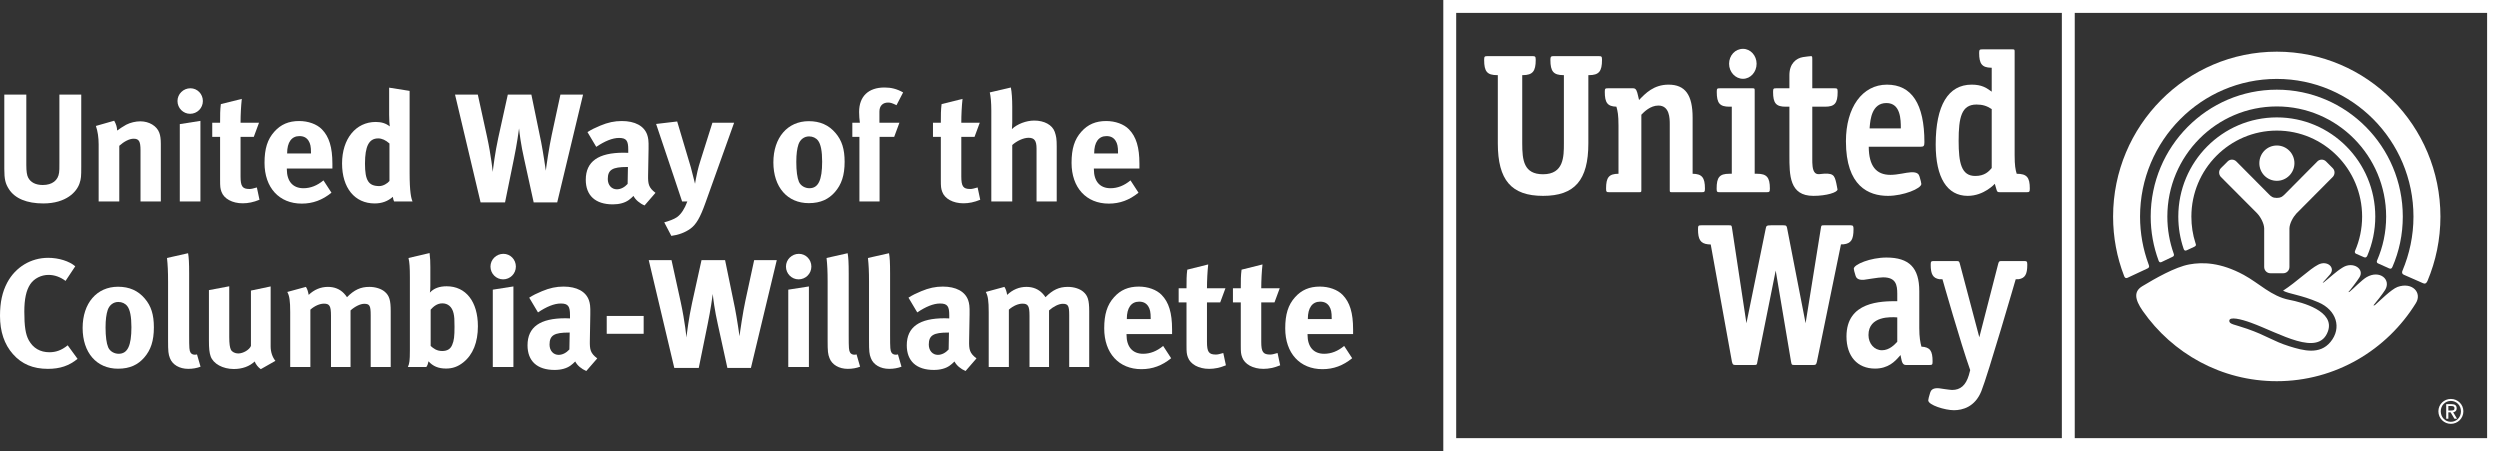 <?xml version="1.0" encoding="UTF-8"?>
<svg width="194px" height="35px" viewBox="0 0 194 35" version="1.1" xmlns="http://www.w3.org/2000/svg" xmlns:xlink="http://www.w3.org/1999/xlink">
    <rect x="0" y="0" width="194" height="35" fill="#333333" stroke="none"/>
    <title>uwpdx-logo-white-horiz</title>
    <g id="build" stroke="none" stroke-width="1" fill="none" fill-rule="evenodd">
        <g id="uwpdx-logo-white-horiz" fill="#FFFFFF" fill-rule="nonzero">
            <path d="M112,35 L112,0 L194,0 L194,35 L112,35 Z M160,1 L113,1 L113,34 L160,34 L160,1 Z M193,1 L161,1 L161,34 L193,34 L193,1 Z" id="cleanlines"></path>
            <g id="improved-logo" transform="translate(0, 3.79)">
                <g id="logo" transform="translate(163.976, 0.22)">
                    <path d="M5.707,15.415 C5.844,15.35 6.161,15.209 6.301,15.14 C6.464,15.056 6.442,14.989 6.393,14.856 C6.18,14.204 6.075,13.514 6.075,12.799 C6.075,9.118 9.049,6.124 12.707,6.124 C16.355,6.124 19.325,9.118 19.325,12.799 C19.325,13.739 19.128,14.642 18.779,15.451 C18.748,15.509 18.743,15.624 18.839,15.674 C18.948,15.721 19.35,15.903 19.467,15.949 C19.587,15.996 19.66,15.968 19.723,15.842 C20.123,14.903 20.346,13.878 20.346,12.799 C20.346,8.549 16.921,5.1 12.707,5.1 C8.482,5.1 5.06,8.549 5.06,12.799 C5.06,13.67 5.204,14.501 5.468,15.284 C5.506,15.402 5.569,15.479 5.707,15.415" id="Fill-5"></path>
                    <path d="M3.767,16.321 C3.922,16.239 4.469,15.991 4.612,15.917 C4.763,15.855 4.728,15.729 4.703,15.671 C4.385,14.772 4.21,13.81 4.21,12.798 C4.21,8.08 8.019,4.25 12.706,4.25 C17.379,4.25 21.189,8.08 21.189,12.798 C21.189,14.006 20.941,15.153 20.487,16.195 C20.464,16.249 20.424,16.379 20.569,16.433 C20.698,16.492 21.308,16.766 21.421,16.817 C21.541,16.866 21.616,16.844 21.676,16.703 C22.196,15.509 22.481,14.185 22.481,12.798 C22.481,7.369 18.098,2.949 12.706,2.949 C7.305,2.949 2.918,7.369 2.918,12.798 C2.918,13.993 3.135,15.139 3.527,16.203 C3.55,16.268 3.599,16.398 3.767,16.321" id="Fill-6"></path>
                    <path d="M1.123,17.545 C1.313,17.45 2.463,16.915 2.662,16.826 C2.87,16.736 2.779,16.579 2.75,16.492 C2.325,15.338 2.092,14.094 2.092,12.798 C2.092,6.903 6.85,2.114 12.706,2.114 C18.545,2.114 23.309,6.903 23.309,12.798 C23.309,14.288 23,15.704 22.455,16.997 C22.417,17.076 22.38,17.232 22.575,17.317 C22.755,17.4 23.875,17.896 24.029,17.957 C24.179,18.031 24.296,18.014 24.398,17.789 C25.045,16.249 25.401,14.561 25.401,12.798 C25.401,5.743 19.706,0 12.706,0 C5.694,0 0,5.743 0,12.798 C0,14.421 0.301,15.97 0.851,17.394 C0.88,17.474 0.938,17.625 1.123,17.545" id="Fill-7"></path>
                    <path d="M12.709,10.021 C13.455,10.021 14.072,9.41 14.072,8.654 C14.072,7.889 13.455,7.281 12.709,7.281 C11.949,7.281 11.349,7.889 11.349,8.654 C11.349,9.41 11.949,10.021 12.709,10.021" id="Fill-8"></path>
                    <path d="M13.208,17.194 C13.471,17.194 13.684,16.977 13.684,16.71 L13.684,13.706 C13.698,13.325 13.966,12.836 14.23,12.552 L17.041,9.725 C17.231,9.535 17.231,9.22 17.041,9.036 L16.528,8.521 C16.343,8.329 16.033,8.329 15.847,8.521 L13.311,11.079 C13.136,11.245 13.019,11.348 12.709,11.348 C12.391,11.348 12.269,11.245 12.105,11.079 L9.565,8.521 C9.373,8.329 9.071,8.329 8.886,8.521 L8.369,9.036 C8.181,9.22 8.181,9.535 8.369,9.725 L11.185,12.552 C11.451,12.836 11.712,13.325 11.725,13.706 L11.725,16.71 C11.725,16.977 11.94,17.194 12.206,17.194 L13.208,17.194 Z" id="Fill-9"></path>
                    <path d="M22.072,18.257 C21.597,18.434 20.708,19.317 20.308,19.676 L20.197,19.693 C20.34,19.535 20.952,18.753 21.112,18.485 C21.597,17.676 20.683,16.915 19.679,17.494 C19.296,17.714 18.658,18.388 18.349,18.634 L18.253,18.659 C18.391,18.52 18.959,17.772 19.107,17.529 C19.549,16.874 18.629,16.252 17.836,16.736 C17.274,17.076 16.814,17.538 16.343,17.906 L16.261,17.927 C16.387,17.804 16.703,17.428 16.823,17.297 C17.292,16.767 16.62,16.157 15.913,16.529 C15.233,16.877 14.257,17.858 13.188,18.547 C13.684,18.817 14.557,18.858 15.939,19.452 C17.326,20.047 17.774,21.433 16.868,22.528 C16.032,23.542 14.759,23.201 13.663,22.856 C12.391,22.456 11.94,22.042 10.409,21.507 C9.409,21.156 8.999,21.161 9.017,20.874 C9.034,20.544 9.899,20.741 10.708,21.036 C12.954,21.857 15.936,23.716 16.668,21.711 C17.247,20.131 14.659,19.445 13.668,19.256 C12.289,18.989 11.338,17.973 10.144,17.325 C8.338,16.346 6.949,16.321 5.919,16.508 C4.81,16.707 3.23,17.617 2.273,18.196 C1.608,18.592 1.658,19.197 2.306,20.124 C4.61,23.417 8.405,25.57 12.703,25.57 C17.259,25.57 21.259,23.135 23.498,19.51 C23.996,18.702 23.215,17.848 22.072,18.257" id="Fill-10"></path>
                </g>
                <g id="short-text" transform="translate(115.17, 0)">
                    <path d="M34.462,27.276 C34.464,27.644 35.769,28.042 36.452,28.042 C37.132,28.042 38.089,27.785 38.582,26.566 C39.1,25.283 41.249,17.88 41.249,17.88 L41.491,17.875 C41.972,17.789 42.147,17.501 42.147,16.757 C42.147,16.49 42.109,16.467 41.895,16.467 L40.132,16.467 C39.963,16.472 39.946,16.498 39.893,16.674 L38.425,22.382 L36.914,16.674 C36.867,16.498 36.844,16.472 36.677,16.467 L34.904,16.467 C34.691,16.467 34.653,16.49 34.653,16.757 C34.653,17.502 34.834,17.793 35.318,17.875 L35.566,17.88 C35.566,17.88 36.976,22.848 37.718,24.93 L37.609,25.334 C37.372,26.113 36.959,26.471 36.312,26.471 C36.155,26.471 35.287,26.338 35.287,26.338 C34.795,26.298 34.664,26.505 34.61,26.684 C34.521,26.938 34.462,27.225 34.462,27.276" id="Fill-11"></path>
                    <path d="M28.451,13.693 L26.348,13.693 C26.163,13.693 26.16,13.712 26.131,13.899 L24.944,21.293 L23.514,13.937 C23.477,13.738 23.448,13.693 23.223,13.693 L22.259,13.693 C21.906,13.693 21.89,13.747 21.85,13.95 L20.353,21.293 L19.233,13.899 C19.205,13.712 19.201,13.693 19.019,13.693 L16.855,13.693 C16.631,13.693 16.595,13.714 16.595,13.991 C16.595,14.805 16.793,15.102 17.364,15.168 L17.583,15.182 L19.228,24.279 C19.285,24.49 19.306,24.533 19.502,24.533 L20.928,24.533 C21.158,24.533 21.166,24.521 21.204,24.279 L22.625,17.205 L23.817,24.285 C23.865,24.521 23.865,24.533 24.097,24.533 L25.55,24.533 C25.743,24.533 25.771,24.49 25.822,24.279 L27.689,15.174 L27.896,15.168 C28.472,15.102 28.663,14.804 28.663,13.991 C28.663,13.734 28.628,13.706 28.451,13.693" id="Fill-12"></path>
                    <path d="M32.058,22.728 C31.862,22.945 31.448,23.389 30.871,23.389 C30.279,23.389 29.824,22.877 29.824,22.208 C29.824,20.713 31.578,20.804 32.058,20.84 L32.058,22.728 Z M33.933,23.109 C33.847,22.792 33.766,22.393 33.766,21.662 L33.766,18.799 C33.766,16.996 32.989,16.195 31.218,16.195 C29.987,16.195 28.684,16.728 28.684,17.064 C28.684,17.105 28.738,17.369 28.822,17.609 C28.861,17.714 28.94,17.96 29.462,17.923 C29.673,17.906 30.576,17.732 30.957,17.732 C31.959,17.732 32.058,18.319 32.058,19.01 L32.058,19.581 C30.811,19.581 28.117,19.594 28.117,22.321 C28.117,23.858 28.964,24.812 30.332,24.812 C31.367,24.812 31.885,24.241 32.193,23.895 L32.312,23.762 L32.351,23.97 C32.415,24.303 32.475,24.533 32.729,24.533 L34.544,24.533 C34.77,24.533 34.798,24.515 34.798,24.252 C34.798,23.435 34.606,23.148 33.933,23.109 L33.933,23.109 Z" id="Fill-13"></path>
                    <path d="M21.187,9.694 L20.994,9.689 L20.994,3.237 C20.994,3.079 20.982,3.061 20.834,3.061 L18.298,3.061 C18.077,3.061 18.051,3.079 18.051,3.344 C18.051,4.222 18.282,4.49 19.036,4.49 L19.217,4.49 L19.217,9.689 L19.024,9.694 C18.269,9.694 18.041,9.965 18.041,10.841 C18.041,11.103 18.075,11.125 18.293,11.125 L21.92,11.125 C22.132,11.125 22.173,11.103 22.173,10.841 C22.173,9.973 21.927,9.694 21.187,9.694" id="Fill-14"></path>
                    <path d="M20.087,0 C19.478,0 19.007,0.511 19.007,1.159 C19.007,1.797 19.489,2.325 20.087,2.325 C20.673,2.325 21.142,1.797 21.142,1.159 C21.142,0.522 20.673,0 20.087,0" id="Fill-15"></path>
                    <path d="M8.086,2.041 L8.133,2.041 C8.903,2.041 9.146,1.755 9.146,0.858 C9.146,0.593 9.113,0.566 8.89,0.566 L5.397,0.566 C5.199,0.566 5.171,0.6 5.149,0.72 L5.141,0.858 C5.141,1.753 5.382,2.035 6.139,2.041 L6.188,2.041 L6.188,7.336 C6.188,8.352 6.188,9.732 4.571,9.732 C3.075,9.732 2.955,8.647 2.955,7.336 L2.955,2.041 L3.006,2.041 C3.757,2.035 4.002,1.753 4.002,0.858 L3.99,0.691 C3.97,0.596 3.938,0.566 3.746,0.566 L0.259,0.566 C0.037,0.566 0,0.593 0,0.858 C0,1.765 0.231,2.041 1.015,2.041 L1.061,2.041 L1.061,7.336 C1.061,10.188 2.112,11.409 4.571,11.409 C7.031,11.409 8.086,10.188 8.086,7.336 L8.086,2.041 Z" id="Fill-16"></path>
                    <path d="M16.177,9.694 L16.177,5.338 C16.177,3.57 15.601,2.779 14.31,2.779 C13.154,2.779 12.516,3.456 12.021,3.97 C11.977,3.782 11.941,3.635 11.941,3.635 C11.863,3.28 11.797,3.061 11.57,3.061 L9.611,3.061 C9.393,3.061 9.362,3.079 9.362,3.344 C9.362,4.174 9.569,4.47 10.263,4.488 C10.361,4.837 10.425,5.121 10.425,5.953 L10.425,9.694 C9.686,9.699 9.461,9.971 9.461,10.841 C9.461,11.103 9.499,11.125 9.715,11.125 L12.048,11.125 C12.19,11.125 12.199,11.103 12.199,10.951 L12.199,5.112 C12.414,4.888 12.898,4.401 13.52,4.401 C14.403,4.401 14.403,5.417 14.403,5.852 L14.403,10.951 C14.403,11.103 14.409,11.125 14.56,11.125 L16.882,11.125 C17.096,11.125 17.134,11.103 17.134,10.841 C17.134,9.983 16.896,9.702 16.177,9.694" id="Fill-17"></path>
                    <path d="M25.545,11.409 C26.579,11.409 27.421,11.138 27.421,10.911 C27.421,10.872 27.36,10.565 27.325,10.414 C27.179,9.807 27.122,9.584 26.025,9.722 C25.886,9.738 25.761,9.707 25.674,9.62 C25.463,9.404 25.463,8.928 25.463,8.546 L25.463,4.49 L26.448,4.49 C27.205,4.49 27.431,4.222 27.431,3.344 C27.431,3.078 27.398,3.061 27.179,3.061 L25.463,3.061 L25.463,0.797 C25.463,0.579 25.444,0.569 25.362,0.566 C25.284,0.566 24.922,0.614 24.739,0.641 C24.231,0.727 23.688,1.122 23.688,2.035 L23.688,3.061 L22.672,3.061 C22.457,3.061 22.421,3.078 22.421,3.344 C22.421,4.222 22.654,4.49 23.402,4.49 L23.688,4.49 L23.688,8.268 C23.688,9.81 23.688,11.409 25.545,11.409" id="Fill-18"></path>
                    <path d="M29.911,6.175 L29.921,6.035 C29.97,5.485 30.082,4.206 31.218,4.206 C32.33,4.206 32.335,5.51 32.335,6.175 L29.911,6.175 Z M34.164,7.238 C34.164,4.281 33.182,2.779 31.258,2.779 C29.349,2.779 28.074,4.542 28.074,7.174 C28.074,10.669 29.845,11.409 31.335,11.409 C32.534,11.409 33.926,10.841 33.926,10.485 C33.926,10.429 33.868,10.157 33.787,9.912 C33.733,9.735 33.627,9.553 33.122,9.578 C32.732,9.597 32.104,9.779 31.525,9.779 C30.417,9.779 29.852,9.082 29.845,7.597 L33.875,7.597 C34.113,7.597 34.164,7.536 34.164,7.238 L34.164,7.238 Z" id="Fill-19"></path>
                    <path d="M38.112,9.865 C37.034,9.865 36.82,8.869 36.82,7.141 C36.82,5.312 37.043,4.322 38.206,4.322 C38.665,4.322 39.004,4.421 39.387,4.675 L39.387,9.251 C39.159,9.522 38.831,9.865 38.112,9.865 M41.326,9.694 C41.227,9.378 41.166,9.046 41.166,8.254 L41.166,0.212 C41.166,0.062 41.154,0.04 41.006,0.04 L38.67,0.04 C38.452,0.04 38.412,0.062 38.412,0.318 C38.412,1.168 38.638,1.452 39.339,1.466 L39.387,1.466 L39.387,3.323 L39.243,3.223 C38.974,3.033 38.611,2.778 37.832,2.778 C36.01,2.778 35.04,4.385 35.04,7.425 C35.04,9.991 35.922,11.409 37.524,11.409 C38.793,11.409 39.627,10.473 39.627,10.473 L39.728,10.821 C39.803,11.094 39.817,11.125 40.034,11.125 L42.092,11.125 C42.304,11.125 42.343,11.103 42.343,10.841 C42.343,9.978 42.116,9.694 41.326,9.694" id="Fill-20"></path>
                </g>
                <path d="M189.992,28.065 L190.177,28.065 C190.385,28.065 190.468,28.037 190.468,27.884 C190.468,27.769 190.397,27.717 190.221,27.717 L189.992,27.717 L189.992,28.065 Z M189.992,28.706 L189.825,28.706 L189.825,27.572 L190.247,27.572 C190.508,27.572 190.638,27.677 190.638,27.894 C190.638,28.096 190.508,28.183 190.366,28.201 L190.668,28.706 L190.465,28.706 L190.166,28.206 L189.992,28.206 L189.992,28.706 Z M190.97,28.125 C190.97,27.672 190.627,27.321 190.186,27.321 C189.748,27.321 189.403,27.672 189.403,28.125 C189.403,28.595 189.748,28.942 190.186,28.942 C190.627,28.942 190.97,28.595 190.97,28.125 L190.97,28.125 Z M189.219,28.125 C189.219,27.585 189.661,27.167 190.186,27.167 C190.714,27.167 191.158,27.585 191.158,28.125 C191.158,28.68 190.714,29.1 190.186,29.1 C189.661,29.1 189.219,28.68 189.219,28.125 L189.219,28.125 Z" id="®"></path>
                <g id="long-text" transform="translate(0, 3)">
                    <path d="M6.174,7.435 C5.959,8.091 5.147,8.997 3.356,8.997 C2.09,8.997 1.158,8.616 0.693,7.888 C0.418,7.459 0.334,7.124 0.334,6.325 L0.334,0.549 L2.042,0.549 L2.042,6.002 C2.042,6.515 2.09,6.814 2.186,6.993 C2.376,7.363 2.771,7.566 3.32,7.566 C4.048,7.566 4.514,7.208 4.586,6.599 C4.609,6.42 4.609,6.301 4.609,5.859 L4.609,0.549 L6.305,0.549 L6.305,6.134 C6.305,6.921 6.293,7.076 6.174,7.435" id="Fill-22"></path>
                    <path d="M10.904,8.843 L10.904,4.869 C10.904,4.177 10.784,3.974 10.366,3.974 C10.044,3.974 9.626,4.189 9.256,4.523 L9.256,8.843 L7.655,8.843 L7.655,4.415 C7.655,3.89 7.584,3.389 7.441,2.984 L8.862,2.578 C9.005,2.829 9.089,3.091 9.089,3.342 C9.328,3.175 9.53,3.031 9.793,2.888 C10.115,2.721 10.533,2.625 10.892,2.625 C11.572,2.625 12.169,2.984 12.361,3.509 C12.444,3.735 12.48,3.998 12.48,4.38 L12.48,8.843 L10.904,8.843 Z" id="Fill-23"></path>
                    <path d="M13.952,8.843 L13.952,2.841 L15.553,2.59 L15.553,8.843 L13.952,8.843 Z M14.752,2.041 C14.215,2.041 13.773,1.599 13.773,1.05 C13.773,0.502 14.227,0.06 14.776,0.06 C15.313,0.06 15.743,0.502 15.743,1.05 C15.743,1.599 15.302,2.041 14.752,2.041 L14.752,2.041 Z" id="Fill-24"></path>
                    <path d="M18.834,8.986 C18.022,8.986 17.378,8.628 17.186,8.091 C17.091,7.828 17.079,7.709 17.079,7.148 L17.079,3.831 L16.47,3.831 L16.47,2.733 L17.079,2.733 C17.079,2.136 17.079,1.743 17.138,1.289 L18.763,0.884 C18.703,1.444 18.667,2.112 18.667,2.733 L20.1,2.733 L19.694,3.831 L18.667,3.831 L18.667,6.897 C18.667,7.673 18.81,7.876 19.36,7.876 C19.503,7.876 19.646,7.84 19.933,7.756 L20.136,8.711 C19.67,8.902 19.252,8.986 18.834,8.986" id="Fill-25"></path>
                    <path d="M24.133,5.048 C24.133,4.594 24.086,4.356 23.942,4.129 C23.787,3.89 23.56,3.771 23.238,3.771 C22.629,3.771 22.282,4.248 22.282,5.096 L22.282,5.12 L24.133,5.12 L24.133,5.048 Z M22.258,6.289 L22.258,6.337 C22.258,7.279 22.724,7.816 23.548,7.816 C24.098,7.816 24.611,7.613 25.101,7.208 L25.722,8.163 C25.017,8.735 24.277,9.01 23.417,9.01 C21.661,9.01 20.527,7.769 20.527,5.847 C20.527,4.749 20.754,4.022 21.291,3.425 C21.793,2.865 22.402,2.602 23.214,2.602 C23.918,2.602 24.587,2.841 24.981,3.246 C25.542,3.819 25.794,4.642 25.794,5.918 L25.794,6.289 L22.258,6.289 Z" id="Fill-26"></path>
                    <path d="M30.222,4.344 C29.924,4.081 29.637,3.95 29.35,3.95 C28.634,3.95 28.323,4.547 28.323,5.907 C28.323,7.219 28.598,7.65 29.434,7.65 C29.732,7.65 30.067,7.446 30.222,7.255 L30.222,4.344 Z M30.581,8.843 C30.532,8.747 30.509,8.651 30.485,8.484 C30.091,8.831 29.625,8.997 29.076,8.997 C27.524,8.997 26.544,7.792 26.544,5.895 C26.544,3.986 27.607,2.674 29.159,2.674 C29.601,2.674 29.947,2.781 30.246,3.019 C30.222,2.888 30.198,2.471 30.198,2.112 L30.198,0.012 L31.786,0.263 L31.786,6.611 C31.786,8.114 31.906,8.604 32.013,8.843 L30.581,8.843 Z" id="Fill-27"></path>
                    <path d="M43.24,8.914 L41.413,8.914 L40.672,5.537 C40.433,4.499 40.302,3.473 40.279,3.175 C40.255,3.366 40.111,4.415 39.884,5.513 L39.192,8.914 L37.293,8.914 L35.31,0.549 L37.078,0.549 L37.794,3.819 C38.129,5.37 38.236,6.551 38.236,6.551 C38.272,6.228 38.415,5.048 38.666,3.902 L39.406,0.549 L41.234,0.549 L41.998,4.26 C42.153,5.036 42.356,6.455 42.356,6.455 C42.38,6.193 42.631,4.511 42.81,3.7 L43.49,0.549 L45.246,0.549 L43.24,8.914 Z" id="Fill-28"></path>
                    <path d="M48.656,6.169 C47.546,6.169 47.164,6.372 47.164,7.1 C47.164,7.577 47.462,7.9 47.868,7.9 C48.167,7.9 48.466,7.744 48.704,7.482 L48.728,6.169 L48.656,6.169 Z M50.018,9.153 C49.648,8.998 49.314,8.723 49.158,8.413 C49.039,8.533 48.908,8.651 48.788,8.735 C48.489,8.95 48.06,9.069 47.558,9.069 C46.197,9.069 45.456,8.377 45.456,7.16 C45.456,5.728 46.447,5.06 48.394,5.06 C48.513,5.06 48.621,5.06 48.752,5.071 L48.752,4.821 C48.752,4.141 48.621,3.914 48.036,3.914 C47.522,3.914 46.925,4.165 46.269,4.606 L45.588,3.461 C45.91,3.258 46.149,3.139 46.579,2.96 C47.176,2.709 47.69,2.602 48.251,2.602 C49.277,2.602 49.982,2.983 50.221,3.664 C50.305,3.914 50.341,4.105 50.329,4.761 L50.292,6.814 C50.281,7.482 50.329,7.769 50.866,8.174 L50.018,9.153 Z" id="Fill-29"></path>
                    <path d="M54.747,8.938 C54.328,10.118 54.018,10.632 53.577,10.955 C53.17,11.252 52.645,11.443 52.096,11.515 L51.546,10.465 C51.892,10.369 52.298,10.226 52.537,10.06 C52.717,9.928 52.86,9.761 52.991,9.558 C53.147,9.308 53.194,9.201 53.338,8.843 L52.931,8.843 C52.741,8.27 52.418,7.315 52.358,7.124 L50.914,2.829 L52.549,2.637 L53.612,6.205 C53.708,6.563 53.911,7.387 53.934,7.47 C53.934,7.434 54.054,6.79 54.126,6.492 C54.173,6.289 54.269,5.931 54.365,5.644 L55.284,2.733 L56.968,2.733 L54.747,8.938 Z" id="Fill-30"></path>
                    <path d="M63.477,4.117 C63.322,3.914 63.071,3.795 62.784,3.795 C62.402,3.795 62.092,4.034 61.961,4.415 C61.853,4.737 61.793,5.167 61.793,5.776 C61.793,6.479 61.865,7.005 61.996,7.315 C62.14,7.65 62.498,7.816 62.808,7.816 C63.501,7.816 63.799,7.196 63.799,5.752 C63.799,4.928 63.692,4.392 63.477,4.117 M64.779,8.126 C64.313,8.651 63.704,8.974 62.761,8.974 C61.101,8.974 60.014,7.733 60.014,5.811 C60.014,3.89 61.113,2.613 62.761,2.613 C63.632,2.613 64.313,2.912 64.838,3.532 C65.328,4.105 65.543,4.773 65.543,5.764 C65.543,6.814 65.304,7.53 64.779,8.126" id="Fill-31"></path>
                    <path d="M69.569,1.373 C69.222,1.206 69.103,1.169 68.912,1.169 C68.506,1.169 68.243,1.42 68.243,1.862 L68.243,2.733 L69.795,2.733 L69.389,3.831 L68.255,3.831 L68.255,8.843 L66.691,8.843 L66.691,3.831 L66.141,3.831 L66.141,2.733 L66.726,2.733 C66.691,2.482 66.667,2.172 66.667,1.897 C66.667,0.693 67.383,0 68.637,0 C69.163,0 69.593,0.108 70.082,0.382 L69.569,1.373 Z" id="Fill-32"></path>
                    <path d="M74.763,8.986 C73.952,8.986 73.307,8.628 73.116,8.091 C73.021,7.828 73.009,7.709 73.009,7.148 L73.009,3.831 L72.399,3.831 L72.399,2.733 L73.009,2.733 C73.009,2.136 73.009,1.743 73.068,1.289 L74.692,0.884 C74.632,1.444 74.597,2.112 74.597,2.733 L76.03,2.733 L75.624,3.831 L74.597,3.831 L74.597,6.897 C74.597,7.673 74.74,7.876 75.289,7.876 C75.433,7.876 75.576,7.84 75.863,7.756 L76.066,8.711 C75.6,8.902 75.182,8.986 74.763,8.986" id="Fill-33"></path>
                    <path d="M80.436,8.843 L80.436,4.738 C80.436,4.129 80.27,3.902 79.816,3.902 C79.421,3.902 78.908,4.141 78.55,4.463 L78.55,8.843 L76.926,8.843 L76.926,1.778 C76.926,1.206 76.878,0.633 76.806,0.382 L78.442,0 C78.514,0.335 78.55,0.907 78.55,1.492 L78.55,2.709 C78.55,2.9 78.526,3.15 78.526,3.223 C78.944,2.829 79.637,2.566 80.258,2.566 C81.034,2.566 81.655,2.9 81.846,3.437 C81.965,3.783 82.001,3.986 82.001,4.57 L82.001,8.843 L80.436,8.843 Z" id="Fill-34"></path>
                    <path d="M86.759,5.048 C86.759,4.594 86.712,4.356 86.568,4.129 C86.413,3.89 86.186,3.771 85.864,3.771 C85.254,3.771 84.909,4.248 84.909,5.096 L84.909,5.12 L86.759,5.12 L86.759,5.048 Z M84.884,6.289 L84.884,6.337 C84.884,7.279 85.35,7.816 86.174,7.816 C86.724,7.816 87.237,7.613 87.727,7.208 L88.348,8.163 C87.643,8.735 86.903,9.01 86.043,9.01 C84.288,9.01 83.153,7.769 83.153,5.847 C83.153,4.749 83.38,4.022 83.917,3.425 C84.419,2.865 85.028,2.602 85.84,2.602 C86.544,2.602 87.213,2.841 87.607,3.246 C88.168,3.819 88.419,4.642 88.419,5.918 L88.419,6.289 L84.884,6.289 Z" id="Fill-35"></path>
                    <path d="M3.714,21.833 C2.568,21.833 1.684,21.463 1.003,20.687 C0.334,19.935 0,18.933 0,17.716 C0,16.678 0.179,15.855 0.561,15.139 C1.206,13.933 2.4,13.217 3.738,13.217 C4.562,13.217 5.386,13.48 5.84,13.874 L5.087,15.008 C4.669,14.697 4.227,14.542 3.762,14.542 C3.2,14.542 2.651,14.816 2.353,15.258 C2.03,15.736 1.887,16.427 1.887,17.394 C1.887,18.527 1.983,19.159 2.233,19.613 C2.568,20.222 3.117,20.544 3.833,20.544 C4.323,20.544 4.764,20.401 5.254,20.007 L6.019,21.057 C5.362,21.594 4.657,21.833 3.714,21.833" id="Fill-36"></path>
                    <path d="M9.876,16.964 C9.72,16.762 9.47,16.642 9.183,16.642 C8.801,16.642 8.49,16.881 8.359,17.263 C8.251,17.585 8.191,18.014 8.191,18.623 C8.191,19.327 8.264,19.852 8.395,20.162 C8.538,20.496 8.896,20.663 9.207,20.663 C9.899,20.663 10.198,20.043 10.198,18.599 C10.198,17.776 10.091,17.239 9.876,16.964 M11.177,20.973 C10.711,21.499 10.102,21.821 9.159,21.821 C7.499,21.821 6.412,20.58 6.412,18.658 C6.412,16.737 7.511,15.461 9.159,15.461 C10.03,15.461 10.711,15.759 11.237,16.38 C11.727,16.952 11.941,17.62 11.941,18.611 C11.941,19.661 11.703,20.377 11.177,20.973" id="Fill-37"></path>
                    <path d="M14.607,21.833 C13.926,21.833 13.376,21.511 13.185,20.997 C13.066,20.687 13.042,20.496 13.042,19.625 L13.042,15.067 C13.042,14.268 13.018,13.778 12.959,13.229 L14.595,12.86 C14.654,13.193 14.678,13.587 14.678,14.446 L14.678,19.208 C14.678,20.258 14.69,20.401 14.785,20.568 C14.845,20.675 14.977,20.735 15.108,20.735 C15.168,20.735 15.204,20.735 15.287,20.711 L15.562,21.666 C15.287,21.773 14.953,21.833 14.607,21.833" id="Fill-38"></path>
                    <path d="M20.237,21.857 C20.034,21.713 19.867,21.511 19.76,21.26 C19.366,21.642 18.793,21.845 18.147,21.845 C17.288,21.845 16.547,21.439 16.344,20.854 C16.249,20.579 16.213,20.258 16.213,19.637 L16.213,15.723 L17.789,15.425 L17.789,19.351 C17.789,19.9 17.837,20.186 17.921,20.353 C18.004,20.52 18.243,20.639 18.482,20.639 C18.876,20.639 19.354,20.353 19.473,20.055 L19.473,15.759 L21.002,15.437 L21.002,20.102 C21.002,20.508 21.133,20.925 21.372,21.212 L20.237,21.857 Z" id="Fill-39"></path>
                    <path d="M28.766,21.69 L28.766,17.656 C28.766,16.929 28.683,16.785 28.264,16.785 C27.966,16.785 27.548,16.988 27.202,17.298 L27.202,21.69 L25.685,21.69 L25.685,17.716 C25.685,16.952 25.578,16.773 25.135,16.773 C24.837,16.773 24.431,16.929 24.085,17.239 L24.085,21.69 L22.52,21.69 L22.52,17.43 C22.52,16.547 22.461,16.165 22.294,15.866 L23.739,15.472 C23.846,15.639 23.894,15.783 23.954,16.093 C24.371,15.688 24.885,15.472 25.446,15.472 C25.948,15.472 26.366,15.639 26.688,15.973 C26.772,16.058 26.856,16.165 26.927,16.272 C27.488,15.699 27.99,15.472 28.659,15.472 C29.136,15.472 29.59,15.616 29.865,15.855 C30.211,16.153 30.319,16.51 30.319,17.346 L30.319,21.69 L28.766,21.69 Z" id="Fill-40"></path>
                    <path d="M35.198,17.525 C35.078,17 34.744,16.75 34.326,16.75 C33.909,16.75 33.622,17.012 33.419,17.239 L33.419,20.055 C33.634,20.246 33.885,20.448 34.314,20.448 C34.708,20.448 34.959,20.293 35.09,19.971 C35.234,19.637 35.27,19.315 35.27,18.563 C35.27,18.014 35.258,17.787 35.198,17.525 M35.951,21.331 C35.533,21.666 35.114,21.809 34.613,21.809 C34.016,21.809 33.598,21.63 33.252,21.248 C33.204,21.462 33.192,21.523 33.084,21.69 L31.651,21.69 C31.771,21.415 31.807,21.236 31.807,20.389 L31.807,14.732 C31.807,13.981 31.782,13.576 31.699,13.23 L33.336,12.847 C33.383,13.266 33.395,13.516 33.395,13.933 L33.395,15.377 C33.395,15.556 33.383,15.819 33.359,15.915 C33.669,15.58 34.099,15.425 34.661,15.425 C36.153,15.425 37.085,16.618 37.085,18.527 C37.085,19.768 36.703,20.735 35.951,21.331" id="Fill-41"></path>
                    <path d="M38.241,21.69 L38.241,15.688 L39.841,15.438 L39.841,21.69 L38.241,21.69 Z M39.041,14.888 C38.503,14.888 38.061,14.446 38.061,13.897 C38.061,13.348 38.515,12.907 39.065,12.907 C39.602,12.907 40.032,13.348 40.032,13.897 C40.032,14.446 39.59,14.888 39.041,14.888 L39.041,14.888 Z" id="Fill-42"></path>
                    <path d="M44.136,19.017 C43.026,19.017 42.644,19.219 42.644,19.947 C42.644,20.425 42.942,20.747 43.348,20.747 C43.647,20.747 43.945,20.591 44.184,20.329 L44.208,19.017 L44.136,19.017 Z M45.497,22 C45.127,21.845 44.793,21.57 44.638,21.26 C44.518,21.38 44.387,21.499 44.268,21.582 C43.969,21.797 43.54,21.917 43.038,21.917 C41.676,21.917 40.936,21.224 40.936,20.007 C40.936,18.575 41.927,17.907 43.873,17.907 C43.993,17.907 44.101,17.907 44.232,17.919 L44.232,17.668 C44.232,16.988 44.101,16.762 43.516,16.762 C43.002,16.762 42.405,17.012 41.748,17.453 L41.067,16.308 C41.39,16.105 41.629,15.986 42.058,15.807 C42.656,15.556 43.169,15.449 43.73,15.449 C44.757,15.449 45.462,15.831 45.701,16.511 C45.784,16.762 45.82,16.952 45.808,17.609 L45.772,19.661 C45.761,20.329 45.808,20.615 46.346,21.021 L45.497,22 Z" id="Fill-43"></path>
                    <polygon id="Fill-44" points="47.082 19.112 49.948 19.112 49.948 17.728 47.082 17.728"></polygon>
                    <path d="M58.272,21.761 L56.445,21.761 L55.705,18.384 C55.466,17.346 55.334,16.32 55.311,16.022 C55.287,16.213 55.143,17.263 54.916,18.361 L54.224,21.761 L52.325,21.761 L50.343,13.396 L52.11,13.396 L52.827,16.666 C53.161,18.217 53.269,19.398 53.269,19.398 C53.304,19.076 53.447,17.895 53.698,16.749 L54.438,13.396 L56.266,13.396 L57.03,17.108 C57.185,17.883 57.388,19.303 57.388,19.303 C57.412,19.04 57.662,17.358 57.842,16.547 L58.523,13.396 L60.278,13.396 L58.272,21.761 Z" id="Fill-45"></path>
                    <path d="M61.17,21.69 L61.17,15.688 L62.771,15.438 L62.771,21.69 L61.17,21.69 Z M61.97,14.888 C61.433,14.888 60.991,14.446 60.991,13.897 C60.991,13.348 61.445,12.907 61.994,12.907 C62.532,12.907 62.962,13.348 62.962,13.897 C62.962,14.446 62.52,14.888 61.97,14.888 L61.97,14.888 Z" id="Fill-46"></path>
                    <path d="M65.789,21.833 C65.108,21.833 64.558,21.511 64.368,20.997 C64.248,20.687 64.224,20.496 64.224,19.625 L64.224,15.067 C64.224,14.268 64.2,13.778 64.141,13.229 L65.777,12.86 C65.836,13.193 65.86,13.587 65.86,14.446 L65.86,19.208 C65.86,20.258 65.872,20.401 65.968,20.568 C66.028,20.675 66.159,20.735 66.29,20.735 C66.35,20.735 66.386,20.735 66.469,20.711 L66.744,21.666 C66.469,21.773 66.135,21.833 65.789,21.833" id="Fill-47"></path>
                    <path d="M69,21.833 C68.319,21.833 67.77,21.511 67.579,20.997 C67.46,20.687 67.436,20.496 67.436,19.625 L67.436,15.067 C67.436,14.268 67.412,13.778 67.352,13.229 L68.988,12.86 C69.048,13.193 69.071,13.587 69.071,14.446 L69.071,19.208 C69.071,20.258 69.083,20.401 69.179,20.568 C69.239,20.675 69.37,20.735 69.502,20.735 C69.561,20.735 69.597,20.735 69.68,20.711 L69.955,21.666 C69.68,21.773 69.347,21.833 69,21.833" id="Fill-48"></path>
                    <path d="M73.567,19.017 C72.456,19.017 72.074,19.219 72.074,19.947 C72.074,20.425 72.373,20.747 72.779,20.747 C73.078,20.747 73.376,20.591 73.615,20.329 L73.639,19.017 L73.567,19.017 Z M74.928,22 C74.558,21.845 74.224,21.57 74.068,21.26 C73.949,21.38 73.818,21.499 73.698,21.582 C73.4,21.797 72.97,21.917 72.468,21.917 C71.107,21.917 70.366,21.224 70.366,20.007 C70.366,18.575 71.358,17.907 73.304,17.907 C73.424,17.907 73.531,17.907 73.662,17.919 L73.662,17.668 C73.662,16.988 73.531,16.762 72.946,16.762 C72.432,16.762 71.836,17.012 71.179,17.453 L70.498,16.308 C70.82,16.105 71.059,15.986 71.489,15.807 C72.086,15.556 72.6,15.449 73.161,15.449 C74.188,15.449 74.893,15.831 75.131,16.511 C75.215,16.762 75.251,16.952 75.239,17.609 L75.203,19.661 C75.191,20.329 75.239,20.615 75.776,21.021 L74.928,22 Z" id="Fill-49"></path>
                    <path d="M82.97,21.69 L82.97,17.656 C82.97,16.929 82.886,16.785 82.468,16.785 C82.17,16.785 81.752,16.988 81.405,17.298 L81.405,21.69 L79.889,21.69 L79.889,17.716 C79.889,16.952 79.781,16.773 79.339,16.773 C79.041,16.773 78.635,16.929 78.288,17.239 L78.288,21.69 L76.724,21.69 L76.724,17.43 C76.724,16.547 76.664,16.165 76.498,15.866 L77.942,15.472 C78.05,15.639 78.097,15.783 78.157,16.093 C78.575,15.688 79.089,15.472 79.65,15.472 C80.151,15.472 80.569,15.639 80.891,15.973 C80.975,16.058 81.059,16.165 81.131,16.272 C81.692,15.699 82.193,15.472 82.862,15.472 C83.34,15.472 83.794,15.616 84.068,15.855 C84.415,16.153 84.522,16.51 84.522,17.346 L84.522,21.69 L82.97,21.69 Z" id="Fill-50"></path>
                    <path d="M89.293,17.895 C89.293,17.441 89.245,17.203 89.102,16.976 C88.946,16.737 88.72,16.618 88.397,16.618 C87.788,16.618 87.442,17.096 87.442,17.943 L87.442,17.967 L89.293,17.967 L89.293,17.895 Z M87.418,19.136 L87.418,19.184 C87.418,20.126 87.884,20.663 88.708,20.663 C89.258,20.663 89.771,20.46 90.261,20.055 L90.881,21.009 C90.177,21.582 89.436,21.857 88.576,21.857 C86.821,21.857 85.687,20.616 85.687,18.694 C85.687,17.597 85.914,16.869 86.451,16.272 C86.952,15.712 87.561,15.449 88.373,15.449 C89.078,15.449 89.747,15.688 90.141,16.093 C90.702,16.666 90.953,17.489 90.953,18.766 L90.953,19.136 L87.418,19.136 Z" id="Fill-51"></path>
                    <path d="M93.828,21.833 C93.016,21.833 92.371,21.474 92.18,20.937 C92.085,20.675 92.073,20.556 92.073,19.995 L92.073,16.678 L91.464,16.678 L91.464,15.58 L92.073,15.58 C92.073,14.983 92.073,14.59 92.132,14.136 L93.757,13.73 C93.697,14.291 93.661,14.959 93.661,15.58 L95.094,15.58 L94.688,16.678 L93.661,16.678 L93.661,19.745 C93.661,20.52 93.804,20.723 94.353,20.723 C94.497,20.723 94.64,20.687 94.927,20.603 L95.13,21.558 C94.664,21.749 94.247,21.833 93.828,21.833" id="Fill-52"></path>
                    <path d="M98.04,21.833 C97.228,21.833 96.584,21.474 96.392,20.937 C96.297,20.675 96.285,20.556 96.285,19.995 L96.285,16.678 L95.676,16.678 L95.676,15.58 L96.285,15.58 C96.285,14.983 96.285,14.59 96.345,14.136 L97.969,13.73 C97.909,14.291 97.873,14.959 97.873,15.58 L99.306,15.58 L98.9,16.678 L97.873,16.678 L97.873,19.745 C97.873,20.52 98.016,20.723 98.566,20.723 C98.709,20.723 98.852,20.687 99.139,20.603 L99.342,21.558 C98.876,21.749 98.459,21.833 98.04,21.833" id="Fill-53"></path>
                    <path d="M103.34,17.895 C103.34,17.441 103.292,17.203 103.149,16.976 C102.994,16.737 102.767,16.618 102.444,16.618 C101.835,16.618 101.489,17.096 101.489,17.943 L101.489,17.967 L103.34,17.967 L103.34,17.895 Z M101.465,19.136 L101.465,19.184 C101.465,20.126 101.93,20.663 102.755,20.663 C103.304,20.663 103.818,20.46 104.307,20.055 L104.928,21.009 C104.223,21.582 103.483,21.857 102.623,21.857 C100.868,21.857 99.734,20.616 99.734,18.694 C99.734,17.597 99.96,16.869 100.497,16.272 C100.999,15.712 101.608,15.449 102.421,15.449 C103.125,15.449 103.794,15.688 104.188,16.093 C104.749,16.666 105,17.489 105,18.766 L105,19.136 L101.465,19.136 Z" id="Fill-54"></path>
                </g>
            </g>
        </g>
    </g>
</svg>